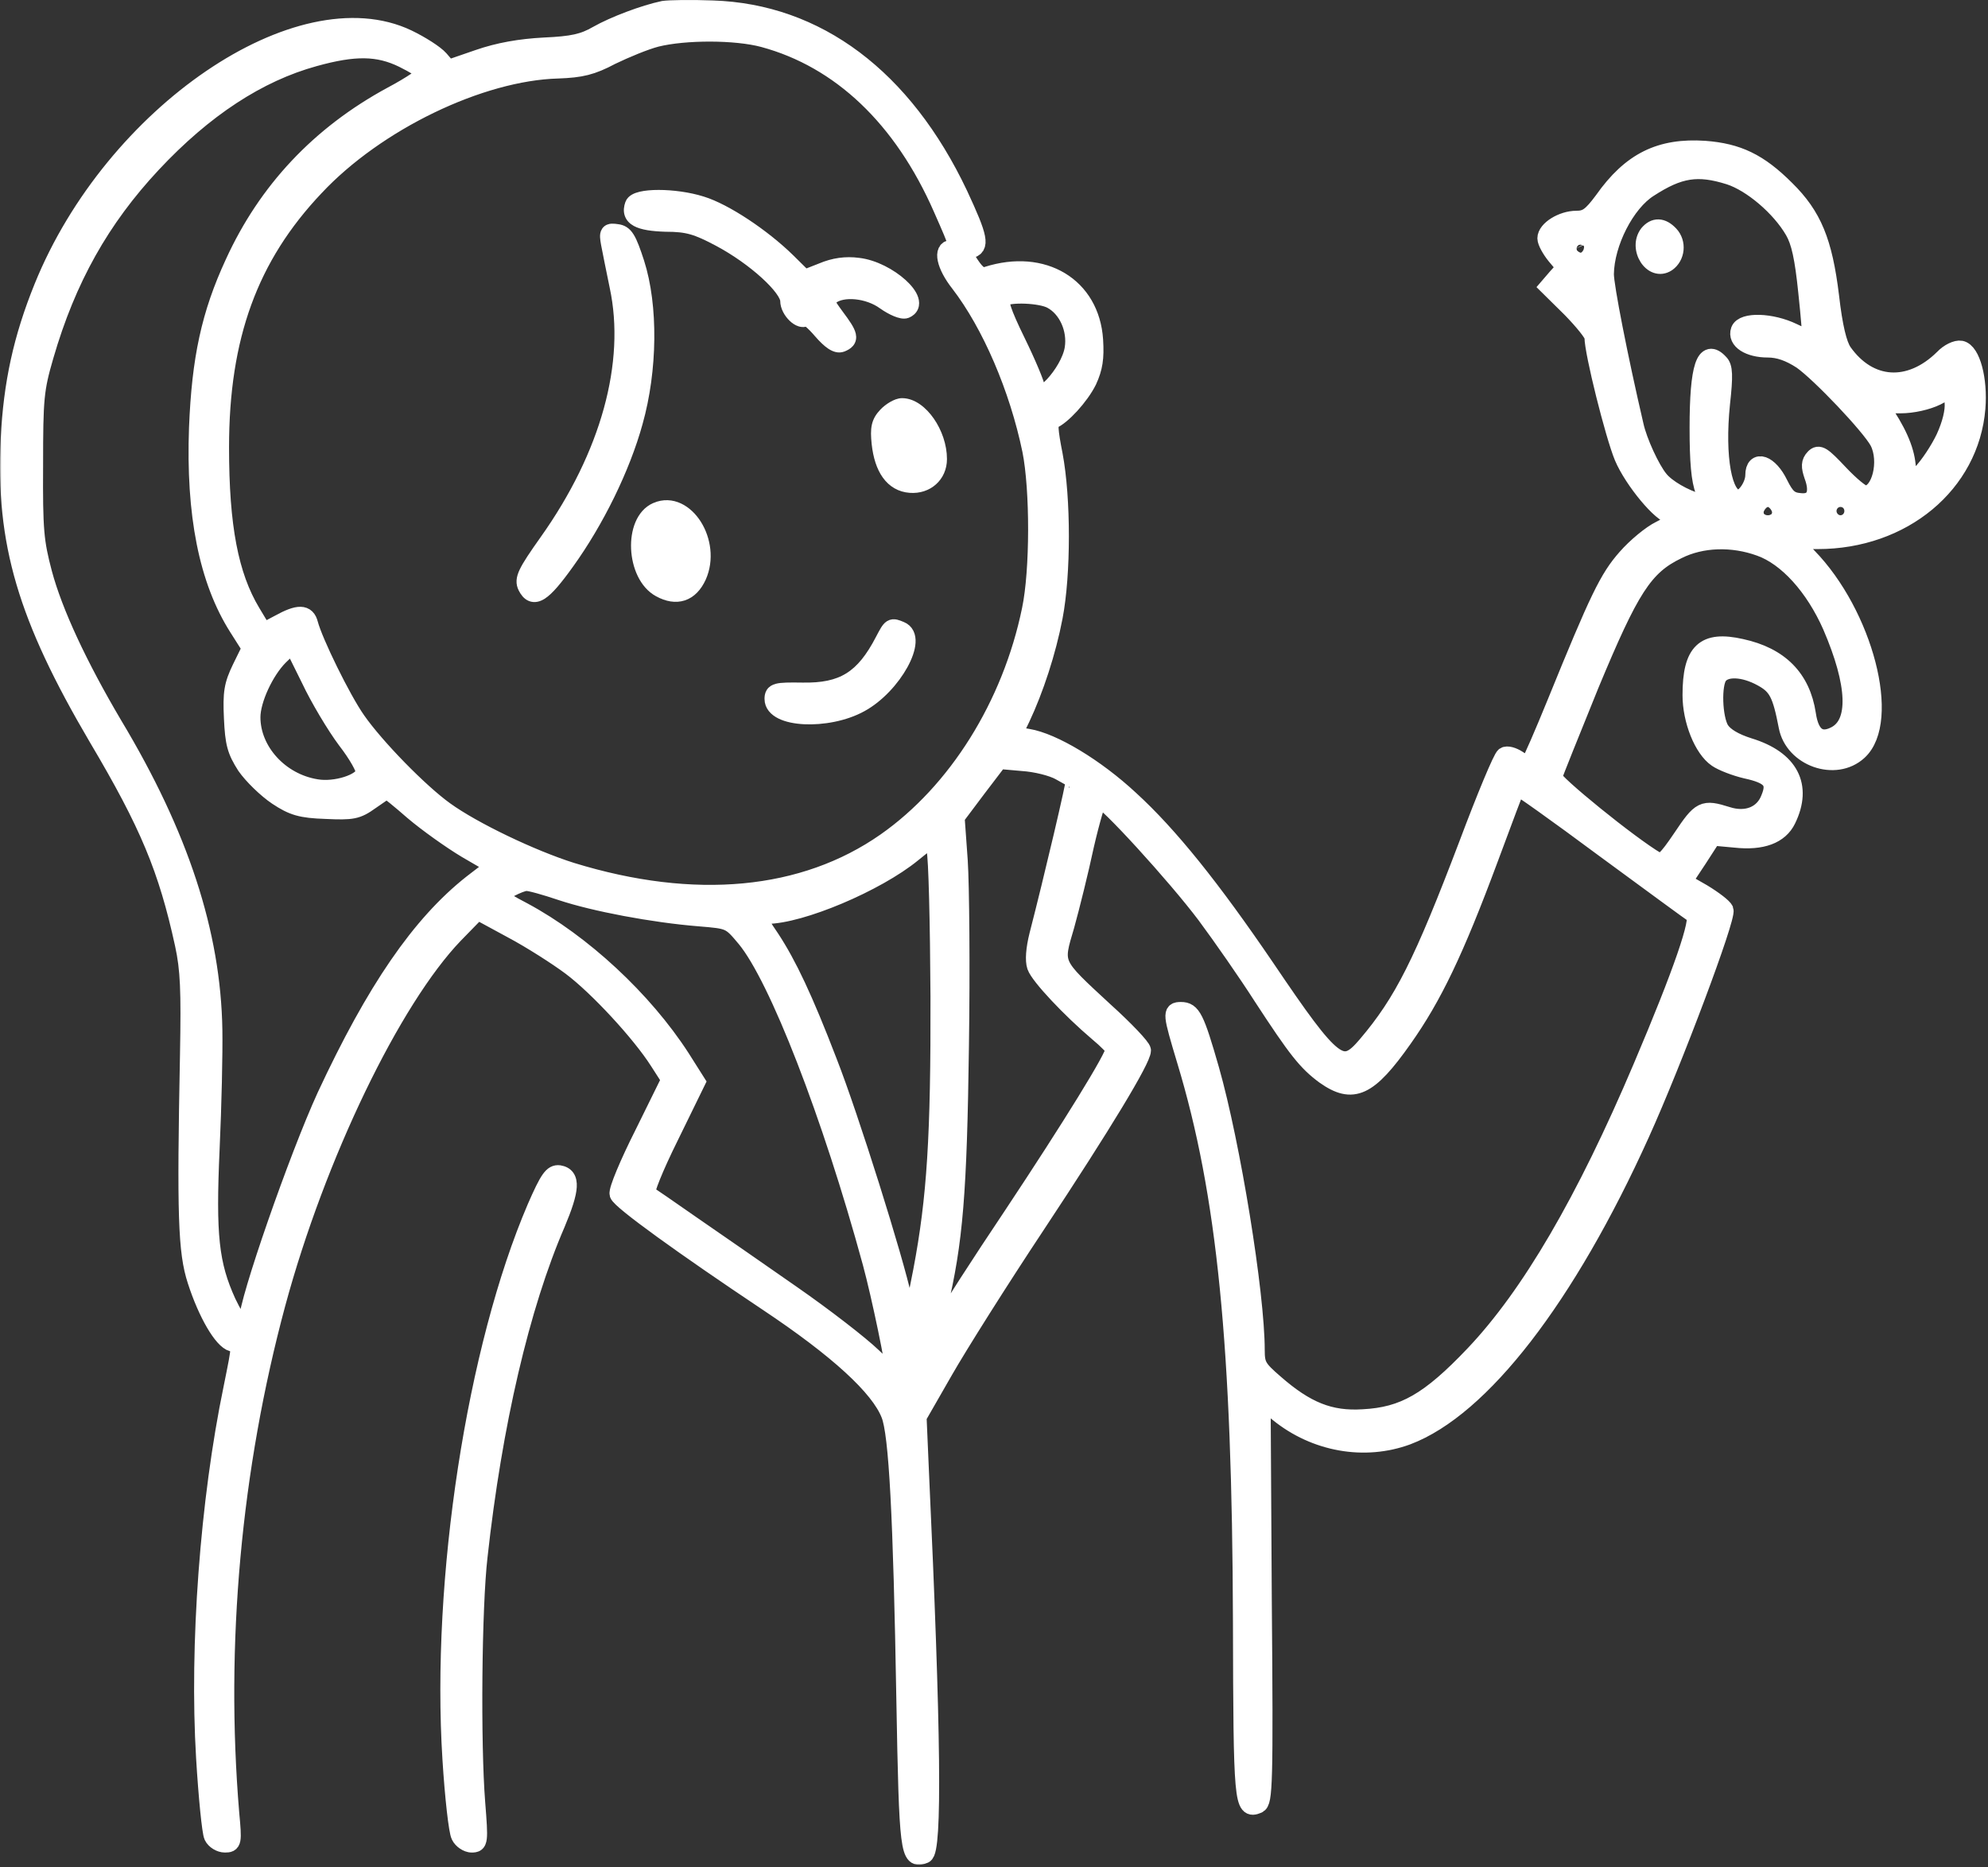 <?xml version="1.0" encoding="UTF-8"?> <svg xmlns="http://www.w3.org/2000/svg" width="675" height="634" viewBox="0 0 675 634" fill="none"><rect x="0" y="0" width="675" height="634" fill="#333333" stroke="none"/> <mask id="path-1-outside-1_319_17" maskUnits="userSpaceOnUse" x="0" y="-0.782" width="675" height="634" fill="black"> <rect fill="white" y="-0.782" width="675" height="634"></rect> <path d="M225.288 3.295C218.628 4.71 208.505 8.527 202.777 11.78C198.115 14.466 194.385 15.315 184.795 15.739C176.669 16.163 169.343 17.436 162.417 19.84L152.16 23.375L149.363 20.123C147.764 18.285 142.836 15.174 138.44 13.053C101.676 -4.482 38.404 38.647 14.561 97.472C7.501 114.865 4.171 130.278 3.239 148.944C1.507 184.295 8.967 209.466 33.076 250.474C50.526 279.886 56.786 295.017 62.381 320.611C64.246 329.237 64.512 336.166 64.113 358.084C63.047 412.525 63.447 425.11 66.644 434.867C70.24 446.038 75.568 455.088 78.898 455.937C81.962 456.785 81.962 455.937 78.898 471.209C70.906 509.671 67.309 558.881 69.574 596.778C70.373 610.07 71.572 622.089 72.238 623.503C72.904 624.917 74.769 626.049 76.367 626.049C79.031 626.049 79.165 625.624 78.232 615.726C73.437 558.315 78.898 498.5 93.95 442.645C107.537 392.446 133.112 339.418 154.291 317.359L162.15 309.299L173.872 315.662C180.266 319.056 189.324 324.853 193.852 328.247C202.91 335.035 217.429 350.731 223.557 360.346L227.553 366.568L218.495 384.951C213.433 394.991 209.57 404.182 209.97 405.455C210.636 407.717 232.215 423.272 260.587 442.221C284.564 458.199 298.55 471.067 302.147 480.259C304.811 486.764 306.276 515.045 307.342 576.981C308.274 629.301 308.674 631.846 313.869 629.725C316.932 628.453 316.533 588.717 312.403 499.49L311.604 481.107L320.529 465.553C325.457 456.927 339.444 434.726 351.831 416.06C374.476 381.84 387.796 359.781 387.796 356.67C387.796 355.68 382.069 349.599 375.009 343.236C357.426 326.974 357.826 327.823 361.822 314.248C363.553 308.026 366.617 295.724 368.482 286.956C370.48 278.331 372.611 271.119 373.144 271.119C375.408 271.119 399.385 297.421 409.375 310.713C414.836 318.066 423.495 330.51 428.556 338.428C440.278 356.387 443.608 360.629 449.736 365.154C459.326 371.942 464.654 369.538 476.51 352.71C486.5 338.57 493.959 323.156 505.681 291.623C510.61 278.331 514.739 267.301 515.005 267.018C515.272 266.735 528.592 276.21 544.576 288.088C560.561 299.824 574.414 310.006 575.346 310.571C577.477 311.844 571.084 330.368 557.497 362.326C538.183 407.859 519.534 439.817 500.486 459.896C485.301 475.875 476.643 480.824 462.79 481.531C451.601 482.239 443.475 478.986 432.819 469.653C427.091 464.704 426.425 463.573 426.425 458.482C426.425 439.251 418.167 388.486 410.974 363.174C405.912 345.499 404.713 343.236 400.983 343.236C397.653 343.236 397.786 344.085 402.582 360.063C416.302 405.313 421.363 457.068 421.63 550.679C421.763 612.332 422.029 614.878 427.091 612.756C429.089 611.908 429.356 606.11 428.823 543.609L428.423 475.31L434.018 479.835C446.539 490.016 463.322 492.985 477.842 487.612C502.884 478.138 531.922 440.665 557.097 384.951C568.286 360.205 586.535 311.561 585.603 309.016C585.203 308.026 581.873 305.481 578.143 303.218L571.483 299.4L576.545 291.764L581.474 284.128L589.199 284.835C598.257 285.825 604.251 283.563 606.782 278.331C612.377 266.877 607.715 257.827 593.861 253.585C588.933 252.029 585.603 250.049 584.138 247.787C581.74 243.828 581.34 232.232 583.605 229.404C585.869 226.435 592.13 226.717 598.257 230.111C603.452 232.939 604.784 235.626 606.915 246.656C608.913 257.261 623.166 262.352 631.025 255.14C642.347 244.817 633.023 208.617 613.842 188.962L608.647 183.447H617.172C646.077 183.447 668.988 164.357 671.119 138.621C671.918 128.864 669.388 119.39 665.791 118.683C664.326 118.4 661.662 119.673 659.797 121.653C648.475 132.824 634.622 131.975 625.83 119.531C624.099 116.986 622.633 111.047 621.435 100.583C619.17 82.059 615.574 73.292 606.383 64.242C597.192 55.05 589.999 51.656 578.81 50.808C563.758 49.818 553.767 54.626 544.31 68.059C540.314 73.433 538.715 74.564 535.252 74.564C530.457 74.564 524.995 77.958 524.995 80.927C524.995 82.059 526.461 84.746 528.192 86.867L531.522 90.826L528.592 94.078L525.795 97.331L533.387 104.825C537.517 109.067 540.98 113.31 540.98 114.441C540.98 119.673 548.04 147.813 551.103 155.166C554.433 163.085 564.29 174.963 567.62 174.963C570.684 174.963 568.553 177.508 563.624 179.912C560.694 181.326 555.499 185.568 552.169 189.386C546.042 196.315 542.711 203.244 528.326 238.596C524.063 249.06 520.067 258.251 519.534 258.817C519.001 259.524 517.136 259.099 515.405 257.827C513.673 256.696 511.675 256.13 510.876 256.696C509.944 257.261 504.349 270.695 498.355 286.674C483.036 326.974 476.376 340.267 463.988 354.831C455.597 364.73 452.799 362.609 429.755 328.53C411.373 301.521 396.987 283.563 383.667 271.402C371.945 260.513 357.559 251.888 349.034 250.474L343.972 249.625L346.77 243.828C351.299 234.212 355.561 221.344 357.826 209.466C360.623 194.901 360.623 169.306 357.826 154.459C356.227 146.399 355.961 143.146 357.16 142.722C360.49 141.449 366.75 134.662 369.414 129.288C371.412 124.905 371.945 121.653 371.545 115.431C370.347 97.189 354.229 87.432 335.181 93.513C333.183 94.22 331.718 93.23 329.453 89.836C326.523 85.311 326.523 85.17 329.187 84.746C333.183 84.038 332.517 80.786 325.59 65.938C306.809 26.345 277.371 4.285 241.939 3.154C234.613 2.871 227.153 3.013 225.288 3.295ZM259.255 13.053C285.363 20.123 306.409 40.061 319.863 70.746C325.857 84.321 325.857 84.463 323.193 84.463C319.729 84.463 320.928 90.119 325.724 96.199C336.38 110.057 345.704 131.692 350.1 152.903C352.764 166.195 352.764 193.77 349.967 207.062C343.306 239.444 324.924 268.856 300.681 285.825C272.975 305.198 235.811 308.733 193.986 295.865C180.532 291.623 160.685 282.149 151.094 275.22C142.436 268.998 127.517 253.726 121.124 244.535C116.062 237.323 106.604 217.95 105.006 211.87C104.074 208.193 101.409 208.052 94.749 211.728L89.421 214.556L85.425 207.91C77.966 195.467 74.769 178.922 74.769 151.913C74.769 114.299 84.626 87.149 107.004 63.535C127.784 41.334 163.083 24.365 189.457 23.658C197.316 23.375 200.912 22.527 207.572 18.991C212.234 16.729 219.028 13.901 222.891 12.911C232.615 10.507 249.798 10.507 259.255 13.053ZM136.842 19.981C140.571 21.82 144.034 23.941 144.434 24.648C144.834 25.355 139.639 28.89 132.979 32.425C108.469 45.717 90.62 64.807 79.431 89.27C71.306 106.805 68.109 121.935 67.176 145.267C66.111 174.538 70.506 197.022 80.763 213.142L85.159 220.071L81.829 226.859C79.031 232.656 78.632 235.202 79.031 243.828C79.431 252.453 80.097 254.857 83.427 260.089C85.692 263.342 90.487 268.008 94.083 270.412C99.412 273.947 102.209 274.796 110.601 275.078C119.658 275.503 121.257 275.22 125.786 271.967C128.583 269.988 131.114 268.291 131.38 268.291C131.78 268.291 135.776 271.543 140.305 275.503C144.967 279.462 153.092 285.26 158.287 288.371L168.011 294.027L160.285 299.966C142.702 313.824 127.384 336.166 110.601 372.224C101.143 392.87 84.093 441.796 84.093 448.584C84.093 452.967 80.763 449.856 77.166 442.221C71.306 429.353 70.24 419.596 71.572 390.042C72.238 375.618 72.638 357.518 72.504 349.741C71.972 316.935 61.049 283.563 38.538 246.09C26.683 226.01 18.291 208.052 14.694 194.618C11.897 184.013 11.497 180.053 11.631 157.994C11.631 135.228 11.897 132.258 15.227 120.804C22.82 94.644 34.275 74.281 51.725 55.616C69.308 36.809 87.69 24.789 106.738 19.557C120.458 15.739 128.45 15.881 136.842 19.981ZM587.201 59.717C594.661 62.12 604.385 70.322 609.047 78.382C611.178 82.059 612.377 87.432 613.576 99.169C614.508 107.795 615.041 115.006 614.908 115.289C614.774 115.431 611.977 114.299 608.78 112.744C601.454 109.209 591.863 108.926 590.665 112.178C589.466 115.572 593.861 118.4 600.255 118.4C603.985 118.4 607.581 119.673 611.711 122.36C617.971 126.743 635.021 144.702 637.818 149.934C641.282 156.58 638.485 167.892 633.29 167.892C632.091 167.892 628.228 164.64 624.498 160.681C618.77 154.6 617.572 153.752 615.973 155.449C614.508 157.004 614.508 158.418 615.574 161.529C617.838 167.61 616.106 171.003 611.178 170.438C607.715 170.155 606.383 168.882 604.118 164.357C600.788 157.428 595.593 155.59 595.593 161.388C595.593 164.781 592.529 169.306 590.265 169.306C585.07 169.306 582.539 155.307 584.404 137.066C585.47 127.45 585.336 124.622 583.871 123.208C578.943 117.835 576.678 124.481 576.678 145.267C576.678 156.721 577.211 163.085 578.676 166.761L580.674 171.852L577.078 170.72C571.75 169.165 565.889 165.771 563.491 162.802C560.561 159.267 556.298 149.934 555.099 144.56C549.638 121.087 544.976 97.189 544.976 93.088C545.109 82.483 552.036 68.908 559.895 63.959C570.151 57.313 576.412 56.323 587.201 59.717ZM538.316 84.463C538.316 85.17 537.783 85.877 537.117 85.877C536.318 85.877 535.385 85.17 534.986 84.463C534.586 83.614 535.119 83.049 536.185 83.049C537.383 83.049 538.316 83.614 538.316 84.463ZM357.026 101.856C362.354 104.684 365.551 111.754 364.486 118.4C363.154 126.743 351.831 138.763 351.831 131.834C351.831 130.703 348.901 123.632 345.171 115.996C340.243 105.956 339.044 101.997 340.243 101.149C342.774 99.452 353.43 99.876 357.026 101.856ZM660.33 148.661C658.465 152.62 654.868 158.135 652.204 160.822L647.542 165.63V159.974C647.542 154.6 645.411 148.661 640.483 141.025L638.351 137.349H645.278C649.407 137.349 654.336 136.217 657.533 134.662L662.861 131.834L663.26 136.642C663.527 139.611 662.461 143.995 660.33 148.661ZM601.587 173.549C601.987 174.256 601.454 174.963 600.255 174.963C599.056 174.963 598.524 174.256 598.923 173.549C599.323 172.7 599.989 172.135 600.255 172.135C600.522 172.135 601.188 172.7 601.587 173.549ZM626.23 173.549C626.23 174.256 625.697 174.963 624.898 174.963C624.232 174.963 623.566 174.256 623.566 173.549C623.566 172.7 624.232 172.135 624.898 172.135C625.697 172.135 626.23 172.7 626.23 173.549ZM597.591 185.851C606.782 189.103 615.973 199.285 621.834 212.577C630.359 232.374 630.892 245.666 623.166 249.625C617.971 252.312 614.641 249.908 613.576 242.555C611.711 230.253 604.251 222.758 591.197 219.93C578.676 217.102 574.281 221.203 574.281 236.05C574.281 244.535 578.143 254.292 582.939 257.544C584.804 258.817 589.199 260.513 592.796 261.362C601.321 263.2 603.186 265.463 600.921 270.978C598.79 276.775 592.929 279.038 586.402 276.917C578.277 274.371 577.477 274.796 570.951 284.553C565.889 292.047 564.29 293.461 562.559 292.33C553.368 286.956 527.127 265.604 527.393 263.907C527.66 262.776 533.387 248.635 539.914 232.515C553.501 199.85 558.163 192.356 569.618 186.841C577.744 182.74 588.267 182.457 597.591 185.851ZM105.272 230.677C108.336 237.181 113.931 246.514 117.527 251.322C121.257 256.13 124.054 261.079 123.788 262.352C123.122 265.746 113.931 268.715 107.404 267.584C95.016 265.604 85.425 254.999 85.425 243.545C85.425 237.606 89.954 227.849 94.882 222.899C97.147 220.637 99.145 218.799 99.278 218.799C99.412 218.799 102.076 224.172 105.272 230.677ZM359.824 261.928C362.354 263.342 364.619 264.614 364.885 264.756C365.285 265.038 357.426 298.41 352.497 317.5C351.299 322.308 351.032 326.126 351.698 328.106C352.897 331.499 363.42 342.671 372.744 350.589C375.808 353.135 378.339 355.68 378.339 356.387C378.605 358.508 363.553 382.83 343.839 412.525C332.65 429.211 322.127 445.614 320.262 449.008C318.397 452.402 316.666 454.947 316.533 454.664C316.266 454.381 317.199 449.574 318.664 443.917C323.992 421.717 325.324 404.748 325.99 355.256C326.39 328.813 326.123 300.531 325.59 292.33L324.525 277.482L331.851 267.725L339.177 258.11L347.169 258.817C351.698 259.099 357.293 260.513 359.824 261.928ZM318.93 338.287C319.063 385.799 317.731 406.869 313.069 431.474C309.473 450.139 308.674 451.271 306.676 441.231C303.878 427.938 288.56 379.153 281.234 360.488C272.975 338.994 267.514 327.54 261.786 318.773C259.255 315.096 257.257 311.844 257.257 311.42C257.257 310.996 258.722 310.713 260.321 310.713C271.776 310.713 297.618 299.824 309.872 289.785L316.533 284.411L317.598 288.653C318.264 291.057 318.797 313.399 318.93 338.287ZM190.656 302.794C201.711 306.471 221.692 310.288 237.543 311.561C247.8 312.41 247.933 312.41 253.128 318.631C264.051 331.782 282.166 378.446 295.886 428.787C298.95 440.099 303.878 463.856 303.878 467.249C303.878 467.674 300.415 464.563 296.286 460.603C292.023 456.503 279.768 447.028 268.979 439.534C258.19 432.039 243.004 421.434 235.145 416.06C227.286 410.546 220.227 405.738 219.561 405.313C218.895 404.748 222.225 396.405 227.42 385.941L236.477 367.417L231.283 359.215C218.495 339.418 197.715 320.187 177.735 309.44C173.073 307.036 169.343 304.774 169.343 304.349C169.343 303.36 176.536 299.542 178.667 299.542C179.733 299.4 185.194 300.956 190.656 302.794Z"></path> </mask> <path d="M225.288 3.295C218.628 4.71 208.505 8.527 202.777 11.78C198.115 14.466 194.385 15.315 184.795 15.739C176.669 16.163 169.343 17.436 162.417 19.84L152.16 23.375L149.363 20.123C147.764 18.285 142.836 15.174 138.44 13.053C101.676 -4.482 38.404 38.647 14.561 97.472C7.501 114.865 4.171 130.278 3.239 148.944C1.507 184.295 8.967 209.466 33.076 250.474C50.526 279.886 56.786 295.017 62.381 320.611C64.246 329.237 64.512 336.166 64.113 358.084C63.047 412.525 63.447 425.11 66.644 434.867C70.24 446.038 75.568 455.088 78.898 455.937C81.962 456.785 81.962 455.937 78.898 471.209C70.906 509.671 67.309 558.881 69.574 596.778C70.373 610.07 71.572 622.089 72.238 623.503C72.904 624.917 74.769 626.049 76.367 626.049C79.031 626.049 79.165 625.624 78.232 615.726C73.437 558.315 78.898 498.5 93.95 442.645C107.537 392.446 133.112 339.418 154.291 317.359L162.15 309.299L173.872 315.662C180.266 319.056 189.324 324.853 193.852 328.247C202.91 335.035 217.429 350.731 223.557 360.346L227.553 366.568L218.495 384.951C213.433 394.991 209.57 404.182 209.97 405.455C210.636 407.717 232.215 423.272 260.587 442.221C284.564 458.199 298.55 471.067 302.147 480.259C304.811 486.764 306.276 515.045 307.342 576.981C308.274 629.301 308.674 631.846 313.869 629.725C316.932 628.453 316.533 588.717 312.403 499.49L311.604 481.107L320.529 465.553C325.457 456.927 339.444 434.726 351.831 416.06C374.476 381.84 387.796 359.781 387.796 356.67C387.796 355.68 382.069 349.599 375.009 343.236C357.426 326.974 357.826 327.823 361.822 314.248C363.553 308.026 366.617 295.724 368.482 286.956C370.48 278.331 372.611 271.119 373.144 271.119C375.408 271.119 399.385 297.421 409.375 310.713C414.836 318.066 423.495 330.51 428.556 338.428C440.278 356.387 443.608 360.629 449.736 365.154C459.326 371.942 464.654 369.538 476.51 352.71C486.5 338.57 493.959 323.156 505.681 291.623C510.61 278.331 514.739 267.301 515.005 267.018C515.272 266.735 528.592 276.21 544.576 288.088C560.561 299.824 574.414 310.006 575.346 310.571C577.477 311.844 571.084 330.368 557.497 362.326C538.183 407.859 519.534 439.817 500.486 459.896C485.301 475.875 476.643 480.824 462.79 481.531C451.601 482.239 443.475 478.986 432.819 469.653C427.091 464.704 426.425 463.573 426.425 458.482C426.425 439.251 418.167 388.486 410.974 363.174C405.912 345.499 404.713 343.236 400.983 343.236C397.653 343.236 397.786 344.085 402.582 360.063C416.302 405.313 421.363 457.068 421.63 550.679C421.763 612.332 422.029 614.878 427.091 612.756C429.089 611.908 429.356 606.11 428.823 543.609L428.423 475.31L434.018 479.835C446.539 490.016 463.322 492.985 477.842 487.612C502.884 478.138 531.922 440.665 557.097 384.951C568.286 360.205 586.535 311.561 585.603 309.016C585.203 308.026 581.873 305.481 578.143 303.218L571.483 299.4L576.545 291.764L581.474 284.128L589.199 284.835C598.257 285.825 604.251 283.563 606.782 278.331C612.377 266.877 607.715 257.827 593.861 253.585C588.933 252.029 585.603 250.049 584.138 247.787C581.74 243.828 581.34 232.232 583.605 229.404C585.869 226.435 592.13 226.717 598.257 230.111C603.452 232.939 604.784 235.626 606.915 246.656C608.913 257.261 623.166 262.352 631.025 255.14C642.347 244.817 633.023 208.617 613.842 188.962L608.647 183.447H617.172C646.077 183.447 668.988 164.357 671.119 138.621C671.918 128.864 669.388 119.39 665.791 118.683C664.326 118.4 661.662 119.673 659.797 121.653C648.475 132.824 634.622 131.975 625.83 119.531C624.099 116.986 622.633 111.047 621.435 100.583C619.17 82.059 615.574 73.292 606.383 64.242C597.192 55.05 589.999 51.656 578.81 50.808C563.758 49.818 553.767 54.626 544.31 68.059C540.314 73.433 538.715 74.564 535.252 74.564C530.457 74.564 524.995 77.958 524.995 80.927C524.995 82.059 526.461 84.746 528.192 86.867L531.522 90.826L528.592 94.078L525.795 97.331L533.387 104.825C537.517 109.067 540.98 113.31 540.98 114.441C540.98 119.673 548.04 147.813 551.103 155.166C554.433 163.085 564.29 174.963 567.62 174.963C570.684 174.963 568.553 177.508 563.624 179.912C560.694 181.326 555.499 185.568 552.169 189.386C546.042 196.315 542.711 203.244 528.326 238.596C524.063 249.06 520.067 258.251 519.534 258.817C519.001 259.524 517.136 259.099 515.405 257.827C513.673 256.696 511.675 256.13 510.876 256.696C509.944 257.261 504.349 270.695 498.355 286.674C483.036 326.974 476.376 340.267 463.988 354.831C455.597 364.73 452.799 362.609 429.755 328.53C411.373 301.521 396.987 283.563 383.667 271.402C371.945 260.513 357.559 251.888 349.034 250.474L343.972 249.625L346.77 243.828C351.299 234.212 355.561 221.344 357.826 209.466C360.623 194.901 360.623 169.306 357.826 154.459C356.227 146.399 355.961 143.146 357.16 142.722C360.49 141.449 366.75 134.662 369.414 129.288C371.412 124.905 371.945 121.653 371.545 115.431C370.347 97.189 354.229 87.432 335.181 93.513C333.183 94.22 331.718 93.23 329.453 89.836C326.523 85.311 326.523 85.17 329.187 84.746C333.183 84.038 332.517 80.786 325.59 65.938C306.809 26.345 277.371 4.285 241.939 3.154C234.613 2.871 227.153 3.013 225.288 3.295ZM259.255 13.053C285.363 20.123 306.409 40.061 319.863 70.746C325.857 84.321 325.857 84.463 323.193 84.463C319.729 84.463 320.928 90.119 325.724 96.199C336.38 110.057 345.704 131.692 350.1 152.903C352.764 166.195 352.764 193.77 349.967 207.062C343.306 239.444 324.924 268.856 300.681 285.825C272.975 305.198 235.811 308.733 193.986 295.865C180.532 291.623 160.685 282.149 151.094 275.22C142.436 268.998 127.517 253.726 121.124 244.535C116.062 237.323 106.604 217.95 105.006 211.87C104.074 208.193 101.409 208.052 94.749 211.728L89.421 214.556L85.425 207.91C77.966 195.467 74.769 178.922 74.769 151.913C74.769 114.299 84.626 87.149 107.004 63.535C127.784 41.334 163.083 24.365 189.457 23.658C197.316 23.375 200.912 22.527 207.572 18.991C212.234 16.729 219.028 13.901 222.891 12.911C232.615 10.507 249.798 10.507 259.255 13.053ZM136.842 19.981C140.571 21.82 144.034 23.941 144.434 24.648C144.834 25.355 139.639 28.89 132.979 32.425C108.469 45.717 90.62 64.807 79.431 89.27C71.306 106.805 68.109 121.935 67.176 145.267C66.111 174.538 70.506 197.022 80.763 213.142L85.159 220.071L81.829 226.859C79.031 232.656 78.632 235.202 79.031 243.828C79.431 252.453 80.097 254.857 83.427 260.089C85.692 263.342 90.487 268.008 94.083 270.412C99.412 273.947 102.209 274.796 110.601 275.078C119.658 275.503 121.257 275.22 125.786 271.967C128.583 269.988 131.114 268.291 131.38 268.291C131.78 268.291 135.776 271.543 140.305 275.503C144.967 279.462 153.092 285.26 158.287 288.371L168.011 294.027L160.285 299.966C142.702 313.824 127.384 336.166 110.601 372.224C101.143 392.87 84.093 441.796 84.093 448.584C84.093 452.967 80.763 449.856 77.166 442.221C71.306 429.353 70.24 419.596 71.572 390.042C72.238 375.618 72.638 357.518 72.504 349.741C71.972 316.935 61.049 283.563 38.538 246.09C26.683 226.01 18.291 208.052 14.694 194.618C11.897 184.013 11.497 180.053 11.631 157.994C11.631 135.228 11.897 132.258 15.227 120.804C22.82 94.644 34.275 74.281 51.725 55.616C69.308 36.809 87.69 24.789 106.738 19.557C120.458 15.739 128.45 15.881 136.842 19.981ZM587.201 59.717C594.661 62.12 604.385 70.322 609.047 78.382C611.178 82.059 612.377 87.432 613.576 99.169C614.508 107.795 615.041 115.006 614.908 115.289C614.774 115.431 611.977 114.299 608.78 112.744C601.454 109.209 591.863 108.926 590.665 112.178C589.466 115.572 593.861 118.4 600.255 118.4C603.985 118.4 607.581 119.673 611.711 122.36C617.971 126.743 635.021 144.702 637.818 149.934C641.282 156.58 638.485 167.892 633.29 167.892C632.091 167.892 628.228 164.64 624.498 160.681C618.77 154.6 617.572 153.752 615.973 155.449C614.508 157.004 614.508 158.418 615.574 161.529C617.838 167.61 616.106 171.003 611.178 170.438C607.715 170.155 606.383 168.882 604.118 164.357C600.788 157.428 595.593 155.59 595.593 161.388C595.593 164.781 592.529 169.306 590.265 169.306C585.07 169.306 582.539 155.307 584.404 137.066C585.47 127.45 585.336 124.622 583.871 123.208C578.943 117.835 576.678 124.481 576.678 145.267C576.678 156.721 577.211 163.085 578.676 166.761L580.674 171.852L577.078 170.72C571.75 169.165 565.889 165.771 563.491 162.802C560.561 159.267 556.298 149.934 555.099 144.56C549.638 121.087 544.976 97.189 544.976 93.088C545.109 82.483 552.036 68.908 559.895 63.959C570.151 57.313 576.412 56.323 587.201 59.717ZM538.316 84.463C538.316 85.17 537.783 85.877 537.117 85.877C536.318 85.877 535.385 85.17 534.986 84.463C534.586 83.614 535.119 83.049 536.185 83.049C537.383 83.049 538.316 83.614 538.316 84.463ZM357.026 101.856C362.354 104.684 365.551 111.754 364.486 118.4C363.154 126.743 351.831 138.763 351.831 131.834C351.831 130.703 348.901 123.632 345.171 115.996C340.243 105.956 339.044 101.997 340.243 101.149C342.774 99.452 353.43 99.876 357.026 101.856ZM660.33 148.661C658.465 152.62 654.868 158.135 652.204 160.822L647.542 165.63V159.974C647.542 154.6 645.411 148.661 640.483 141.025L638.351 137.349H645.278C649.407 137.349 654.336 136.217 657.533 134.662L662.861 131.834L663.26 136.642C663.527 139.611 662.461 143.995 660.33 148.661ZM601.587 173.549C601.987 174.256 601.454 174.963 600.255 174.963C599.056 174.963 598.524 174.256 598.923 173.549C599.323 172.7 599.989 172.135 600.255 172.135C600.522 172.135 601.188 172.7 601.587 173.549ZM626.23 173.549C626.23 174.256 625.697 174.963 624.898 174.963C624.232 174.963 623.566 174.256 623.566 173.549C623.566 172.7 624.232 172.135 624.898 172.135C625.697 172.135 626.23 172.7 626.23 173.549ZM597.591 185.851C606.782 189.103 615.973 199.285 621.834 212.577C630.359 232.374 630.892 245.666 623.166 249.625C617.971 252.312 614.641 249.908 613.576 242.555C611.711 230.253 604.251 222.758 591.197 219.93C578.676 217.102 574.281 221.203 574.281 236.05C574.281 244.535 578.143 254.292 582.939 257.544C584.804 258.817 589.199 260.513 592.796 261.362C601.321 263.2 603.186 265.463 600.921 270.978C598.79 276.775 592.929 279.038 586.402 276.917C578.277 274.371 577.477 274.796 570.951 284.553C565.889 292.047 564.29 293.461 562.559 292.33C553.368 286.956 527.127 265.604 527.393 263.907C527.66 262.776 533.387 248.635 539.914 232.515C553.501 199.85 558.163 192.356 569.618 186.841C577.744 182.74 588.267 182.457 597.591 185.851ZM105.272 230.677C108.336 237.181 113.931 246.514 117.527 251.322C121.257 256.13 124.054 261.079 123.788 262.352C123.122 265.746 113.931 268.715 107.404 267.584C95.016 265.604 85.425 254.999 85.425 243.545C85.425 237.606 89.954 227.849 94.882 222.899C97.147 220.637 99.145 218.799 99.278 218.799C99.412 218.799 102.076 224.172 105.272 230.677ZM359.824 261.928C362.354 263.342 364.619 264.614 364.885 264.756C365.285 265.038 357.426 298.41 352.497 317.5C351.299 322.308 351.032 326.126 351.698 328.106C352.897 331.499 363.42 342.671 372.744 350.589C375.808 353.135 378.339 355.68 378.339 356.387C378.605 358.508 363.553 382.83 343.839 412.525C332.65 429.211 322.127 445.614 320.262 449.008C318.397 452.402 316.666 454.947 316.533 454.664C316.266 454.381 317.199 449.574 318.664 443.917C323.992 421.717 325.324 404.748 325.99 355.256C326.39 328.813 326.123 300.531 325.59 292.33L324.525 277.482L331.851 267.725L339.177 258.11L347.169 258.817C351.698 259.099 357.293 260.513 359.824 261.928ZM318.93 338.287C319.063 385.799 317.731 406.869 313.069 431.474C309.473 450.139 308.674 451.271 306.676 441.231C303.878 427.938 288.56 379.153 281.234 360.488C272.975 338.994 267.514 327.54 261.786 318.773C259.255 315.096 257.257 311.844 257.257 311.42C257.257 310.996 258.722 310.713 260.321 310.713C271.776 310.713 297.618 299.824 309.872 289.785L316.533 284.411L317.598 288.653C318.264 291.057 318.797 313.399 318.93 338.287ZM190.656 302.794C201.711 306.471 221.692 310.288 237.543 311.561C247.8 312.41 247.933 312.41 253.128 318.631C264.051 331.782 282.166 378.446 295.886 428.787C298.95 440.099 303.878 463.856 303.878 467.249C303.878 467.674 300.415 464.563 296.286 460.603C292.023 456.503 279.768 447.028 268.979 439.534C258.19 432.039 243.004 421.434 235.145 416.06C227.286 410.546 220.227 405.738 219.561 405.313C218.895 404.748 222.225 396.405 227.42 385.941L236.477 367.417L231.283 359.215C218.495 339.418 197.715 320.187 177.735 309.44C173.073 307.036 169.343 304.774 169.343 304.349C169.343 303.36 176.536 299.542 178.667 299.542C179.733 299.4 185.194 300.956 190.656 302.794Z" fill="white"></path> <path d="M225.288 3.295C218.628 4.71 208.505 8.527 202.777 11.78C198.115 14.466 194.385 15.315 184.795 15.739C176.669 16.163 169.343 17.436 162.417 19.84L152.16 23.375L149.363 20.123C147.764 18.285 142.836 15.174 138.44 13.053C101.676 -4.482 38.404 38.647 14.561 97.472C7.501 114.865 4.171 130.278 3.239 148.944C1.507 184.295 8.967 209.466 33.076 250.474C50.526 279.886 56.786 295.017 62.381 320.611C64.246 329.237 64.512 336.166 64.113 358.084C63.047 412.525 63.447 425.11 66.644 434.867C70.24 446.038 75.568 455.088 78.898 455.937C81.962 456.785 81.962 455.937 78.898 471.209C70.906 509.671 67.309 558.881 69.574 596.778C70.373 610.07 71.572 622.089 72.238 623.503C72.904 624.917 74.769 626.049 76.367 626.049C79.031 626.049 79.165 625.624 78.232 615.726C73.437 558.315 78.898 498.5 93.95 442.645C107.537 392.446 133.112 339.418 154.291 317.359L162.15 309.299L173.872 315.662C180.266 319.056 189.324 324.853 193.852 328.247C202.91 335.035 217.429 350.731 223.557 360.346L227.553 366.568L218.495 384.951C213.433 394.991 209.57 404.182 209.97 405.455C210.636 407.717 232.215 423.272 260.587 442.221C284.564 458.199 298.55 471.067 302.147 480.259C304.811 486.764 306.276 515.045 307.342 576.981C308.274 629.301 308.674 631.846 313.869 629.725C316.932 628.453 316.533 588.717 312.403 499.49L311.604 481.107L320.529 465.553C325.457 456.927 339.444 434.726 351.831 416.06C374.476 381.84 387.796 359.781 387.796 356.67C387.796 355.68 382.069 349.599 375.009 343.236C357.426 326.974 357.826 327.823 361.822 314.248C363.553 308.026 366.617 295.724 368.482 286.956C370.48 278.331 372.611 271.119 373.144 271.119C375.408 271.119 399.385 297.421 409.375 310.713C414.836 318.066 423.495 330.51 428.556 338.428C440.278 356.387 443.608 360.629 449.736 365.154C459.326 371.942 464.654 369.538 476.51 352.71C486.5 338.57 493.959 323.156 505.681 291.623C510.61 278.331 514.739 267.301 515.005 267.018C515.272 266.735 528.592 276.21 544.576 288.088C560.561 299.824 574.414 310.006 575.346 310.571C577.477 311.844 571.084 330.368 557.497 362.326C538.183 407.859 519.534 439.817 500.486 459.896C485.301 475.875 476.643 480.824 462.79 481.531C451.601 482.239 443.475 478.986 432.819 469.653C427.091 464.704 426.425 463.573 426.425 458.482C426.425 439.251 418.167 388.486 410.974 363.174C405.912 345.499 404.713 343.236 400.983 343.236C397.653 343.236 397.786 344.085 402.582 360.063C416.302 405.313 421.363 457.068 421.63 550.679C421.763 612.332 422.029 614.878 427.091 612.756C429.089 611.908 429.356 606.11 428.823 543.609L428.423 475.31L434.018 479.835C446.539 490.016 463.322 492.985 477.842 487.612C502.884 478.138 531.922 440.665 557.097 384.951C568.286 360.205 586.535 311.561 585.603 309.016C585.203 308.026 581.873 305.481 578.143 303.218L571.483 299.4L576.545 291.764L581.474 284.128L589.199 284.835C598.257 285.825 604.251 283.563 606.782 278.331C612.377 266.877 607.715 257.827 593.861 253.585C588.933 252.029 585.603 250.049 584.138 247.787C581.74 243.828 581.34 232.232 583.605 229.404C585.869 226.435 592.13 226.717 598.257 230.111C603.452 232.939 604.784 235.626 606.915 246.656C608.913 257.261 623.166 262.352 631.025 255.14C642.347 244.817 633.023 208.617 613.842 188.962L608.647 183.447H617.172C646.077 183.447 668.988 164.357 671.119 138.621C671.918 128.864 669.388 119.39 665.791 118.683C664.326 118.4 661.662 119.673 659.797 121.653C648.475 132.824 634.622 131.975 625.83 119.531C624.099 116.986 622.633 111.047 621.435 100.583C619.17 82.059 615.574 73.292 606.383 64.242C597.192 55.05 589.999 51.656 578.81 50.808C563.758 49.818 553.767 54.626 544.31 68.059C540.314 73.433 538.715 74.564 535.252 74.564C530.457 74.564 524.995 77.958 524.995 80.927C524.995 82.059 526.461 84.746 528.192 86.867L531.522 90.826L528.592 94.078L525.795 97.331L533.387 104.825C537.517 109.067 540.98 113.31 540.98 114.441C540.98 119.673 548.04 147.813 551.103 155.166C554.433 163.085 564.29 174.963 567.62 174.963C570.684 174.963 568.553 177.508 563.624 179.912C560.694 181.326 555.499 185.568 552.169 189.386C546.042 196.315 542.711 203.244 528.326 238.596C524.063 249.06 520.067 258.251 519.534 258.817C519.001 259.524 517.136 259.099 515.405 257.827C513.673 256.696 511.675 256.13 510.876 256.696C509.944 257.261 504.349 270.695 498.355 286.674C483.036 326.974 476.376 340.267 463.988 354.831C455.597 364.73 452.799 362.609 429.755 328.53C411.373 301.521 396.987 283.563 383.667 271.402C371.945 260.513 357.559 251.888 349.034 250.474L343.972 249.625L346.77 243.828C351.299 234.212 355.561 221.344 357.826 209.466C360.623 194.901 360.623 169.306 357.826 154.459C356.227 146.399 355.961 143.146 357.16 142.722C360.49 141.449 366.75 134.662 369.414 129.288C371.412 124.905 371.945 121.653 371.545 115.431C370.347 97.189 354.229 87.432 335.181 93.513C333.183 94.22 331.718 93.23 329.453 89.836C326.523 85.311 326.523 85.17 329.187 84.746C333.183 84.038 332.517 80.786 325.59 65.938C306.809 26.345 277.371 4.285 241.939 3.154C234.613 2.871 227.153 3.013 225.288 3.295ZM259.255 13.053C285.363 20.123 306.409 40.061 319.863 70.746C325.857 84.321 325.857 84.463 323.193 84.463C319.729 84.463 320.928 90.119 325.724 96.199C336.38 110.057 345.704 131.692 350.1 152.903C352.764 166.195 352.764 193.77 349.967 207.062C343.306 239.444 324.924 268.856 300.681 285.825C272.975 305.198 235.811 308.733 193.986 295.865C180.532 291.623 160.685 282.149 151.094 275.22C142.436 268.998 127.517 253.726 121.124 244.535C116.062 237.323 106.604 217.95 105.006 211.87C104.074 208.193 101.409 208.052 94.749 211.728L89.421 214.556L85.425 207.91C77.966 195.467 74.769 178.922 74.769 151.913C74.769 114.299 84.626 87.149 107.004 63.535C127.784 41.334 163.083 24.365 189.457 23.658C197.316 23.375 200.912 22.527 207.572 18.991C212.234 16.729 219.028 13.901 222.891 12.911C232.615 10.507 249.798 10.507 259.255 13.053ZM136.842 19.981C140.571 21.82 144.034 23.941 144.434 24.648C144.834 25.355 139.639 28.89 132.979 32.425C108.469 45.717 90.62 64.807 79.431 89.27C71.306 106.805 68.109 121.935 67.176 145.267C66.111 174.538 70.506 197.022 80.763 213.142L85.159 220.071L81.829 226.859C79.031 232.656 78.632 235.202 79.031 243.828C79.431 252.453 80.097 254.857 83.427 260.089C85.692 263.342 90.487 268.008 94.083 270.412C99.412 273.947 102.209 274.796 110.601 275.078C119.658 275.503 121.257 275.22 125.786 271.967C128.583 269.988 131.114 268.291 131.38 268.291C131.78 268.291 135.776 271.543 140.305 275.503C144.967 279.462 153.092 285.26 158.287 288.371L168.011 294.027L160.285 299.966C142.702 313.824 127.384 336.166 110.601 372.224C101.143 392.87 84.093 441.796 84.093 448.584C84.093 452.967 80.763 449.856 77.166 442.221C71.306 429.353 70.24 419.596 71.572 390.042C72.238 375.618 72.638 357.518 72.504 349.741C71.972 316.935 61.049 283.563 38.538 246.09C26.683 226.01 18.291 208.052 14.694 194.618C11.897 184.013 11.497 180.053 11.631 157.994C11.631 135.228 11.897 132.258 15.227 120.804C22.82 94.644 34.275 74.281 51.725 55.616C69.308 36.809 87.69 24.789 106.738 19.557C120.458 15.739 128.45 15.881 136.842 19.981ZM587.201 59.717C594.661 62.12 604.385 70.322 609.047 78.382C611.178 82.059 612.377 87.432 613.576 99.169C614.508 107.795 615.041 115.006 614.908 115.289C614.774 115.431 611.977 114.299 608.78 112.744C601.454 109.209 591.863 108.926 590.665 112.178C589.466 115.572 593.861 118.4 600.255 118.4C603.985 118.4 607.581 119.673 611.711 122.36C617.971 126.743 635.021 144.702 637.818 149.934C641.282 156.58 638.485 167.892 633.29 167.892C632.091 167.892 628.228 164.64 624.498 160.681C618.77 154.6 617.572 153.752 615.973 155.449C614.508 157.004 614.508 158.418 615.574 161.529C617.838 167.61 616.106 171.003 611.178 170.438C607.715 170.155 606.383 168.882 604.118 164.357C600.788 157.428 595.593 155.59 595.593 161.388C595.593 164.781 592.529 169.306 590.265 169.306C585.07 169.306 582.539 155.307 584.404 137.066C585.47 127.45 585.336 124.622 583.871 123.208C578.943 117.835 576.678 124.481 576.678 145.267C576.678 156.721 577.211 163.085 578.676 166.761L580.674 171.852L577.078 170.72C571.75 169.165 565.889 165.771 563.491 162.802C560.561 159.267 556.298 149.934 555.099 144.56C549.638 121.087 544.976 97.189 544.976 93.088C545.109 82.483 552.036 68.908 559.895 63.959C570.151 57.313 576.412 56.323 587.201 59.717ZM538.316 84.463C538.316 85.17 537.783 85.877 537.117 85.877C536.318 85.877 535.385 85.17 534.986 84.463C534.586 83.614 535.119 83.049 536.185 83.049C537.383 83.049 538.316 83.614 538.316 84.463ZM357.026 101.856C362.354 104.684 365.551 111.754 364.486 118.4C363.154 126.743 351.831 138.763 351.831 131.834C351.831 130.703 348.901 123.632 345.171 115.996C340.243 105.956 339.044 101.997 340.243 101.149C342.774 99.452 353.43 99.876 357.026 101.856ZM660.33 148.661C658.465 152.62 654.868 158.135 652.204 160.822L647.542 165.63V159.974C647.542 154.6 645.411 148.661 640.483 141.025L638.351 137.349H645.278C649.407 137.349 654.336 136.217 657.533 134.662L662.861 131.834L663.26 136.642C663.527 139.611 662.461 143.995 660.33 148.661ZM601.587 173.549C601.987 174.256 601.454 174.963 600.255 174.963C599.056 174.963 598.524 174.256 598.923 173.549C599.323 172.7 599.989 172.135 600.255 172.135C600.522 172.135 601.188 172.7 601.587 173.549ZM626.23 173.549C626.23 174.256 625.697 174.963 624.898 174.963C624.232 174.963 623.566 174.256 623.566 173.549C623.566 172.7 624.232 172.135 624.898 172.135C625.697 172.135 626.23 172.7 626.23 173.549ZM597.591 185.851C606.782 189.103 615.973 199.285 621.834 212.577C630.359 232.374 630.892 245.666 623.166 249.625C617.971 252.312 614.641 249.908 613.576 242.555C611.711 230.253 604.251 222.758 591.197 219.93C578.676 217.102 574.281 221.203 574.281 236.05C574.281 244.535 578.143 254.292 582.939 257.544C584.804 258.817 589.199 260.513 592.796 261.362C601.321 263.2 603.186 265.463 600.921 270.978C598.79 276.775 592.929 279.038 586.402 276.917C578.277 274.371 577.477 274.796 570.951 284.553C565.889 292.047 564.29 293.461 562.559 292.33C553.368 286.956 527.127 265.604 527.393 263.907C527.66 262.776 533.387 248.635 539.914 232.515C553.501 199.85 558.163 192.356 569.618 186.841C577.744 182.74 588.267 182.457 597.591 185.851ZM105.272 230.677C108.336 237.181 113.931 246.514 117.527 251.322C121.257 256.13 124.054 261.079 123.788 262.352C123.122 265.746 113.931 268.715 107.404 267.584C95.016 265.604 85.425 254.999 85.425 243.545C85.425 237.606 89.954 227.849 94.882 222.899C97.147 220.637 99.145 218.799 99.278 218.799C99.412 218.799 102.076 224.172 105.272 230.677ZM359.824 261.928C362.354 263.342 364.619 264.614 364.885 264.756C365.285 265.038 357.426 298.41 352.497 317.5C351.299 322.308 351.032 326.126 351.698 328.106C352.897 331.499 363.42 342.671 372.744 350.589C375.808 353.135 378.339 355.68 378.339 356.387C378.605 358.508 363.553 382.83 343.839 412.525C332.65 429.211 322.127 445.614 320.262 449.008C318.397 452.402 316.666 454.947 316.533 454.664C316.266 454.381 317.199 449.574 318.664 443.917C323.992 421.717 325.324 404.748 325.99 355.256C326.39 328.813 326.123 300.531 325.59 292.33L324.525 277.482L331.851 267.725L339.177 258.11L347.169 258.817C351.698 259.099 357.293 260.513 359.824 261.928ZM318.93 338.287C319.063 385.799 317.731 406.869 313.069 431.474C309.473 450.139 308.674 451.271 306.676 441.231C303.878 427.938 288.56 379.153 281.234 360.488C272.975 338.994 267.514 327.54 261.786 318.773C259.255 315.096 257.257 311.844 257.257 311.42C257.257 310.996 258.722 310.713 260.321 310.713C271.776 310.713 297.618 299.824 309.872 289.785L316.533 284.411L317.598 288.653C318.264 291.057 318.797 313.399 318.93 338.287ZM190.656 302.794C201.711 306.471 221.692 310.288 237.543 311.561C247.8 312.41 247.933 312.41 253.128 318.631C264.051 331.782 282.166 378.446 295.886 428.787C298.95 440.099 303.878 463.856 303.878 467.249C303.878 467.674 300.415 464.563 296.286 460.603C292.023 456.503 279.768 447.028 268.979 439.534C258.19 432.039 243.004 421.434 235.145 416.06C227.286 410.546 220.227 405.738 219.561 405.313C218.895 404.748 222.225 396.405 227.42 385.941L236.477 367.417L231.283 359.215C218.495 339.418 197.715 320.187 177.735 309.44C173.073 307.036 169.343 304.774 169.343 304.349C169.343 303.36 176.536 299.542 178.667 299.542C179.733 299.4 185.194 300.956 190.656 302.794Z" stroke="white" stroke-width="6" mask="url(#path-1-outside-1_319_17)"></path> <path d="M226.087 77.195H226.064L226.041 77.195C221.459 77.054 218.023 76.567 215.906 75.401C214.788 74.785 213.917 73.914 213.532 72.713C213.159 71.549 213.322 70.32 213.747 69.125C214.032 68.282 214.694 67.735 215.306 67.385C215.942 67.021 216.716 66.759 217.537 66.564C219.189 66.174 221.315 65.994 223.623 65.994C228.243 65.994 233.891 66.716 238.522 68.183C242.651 69.447 247.949 72.258 253.238 75.752C258.551 79.261 263.956 83.526 268.296 87.774L268.302 87.78L273.469 92.891L278.668 90.851C282.888 89.063 287.144 88.455 291.542 89.054C296.985 89.668 302.786 92.85 306.467 96.183C308.291 97.835 309.78 99.69 310.339 101.467C310.627 102.382 310.706 103.404 310.303 104.374C309.891 105.365 309.076 106.057 308.061 106.489L308.045 106.495L308.029 106.502C307.357 106.769 306.616 106.703 306.058 106.597C305.445 106.482 304.773 106.263 304.091 105.983C302.722 105.421 301.158 104.549 299.681 103.504L299.671 103.497L299.661 103.49C297.112 101.621 293.748 100.463 290.545 100.149C287.296 99.831 284.525 100.406 282.96 101.62C282.424 102.047 282.226 102.25 282.148 102.37C282.15 102.382 282.153 102.398 282.158 102.419C282.211 102.637 282.391 103.043 282.882 103.805C283.356 104.542 284.035 105.485 284.969 106.76C286.136 108.318 287.066 109.613 287.743 110.695C288.406 111.754 288.91 112.734 289.109 113.642C289.329 114.645 289.187 115.633 288.496 116.466C287.903 117.18 287.025 117.62 286.184 117.955L286.177 117.958L286.169 117.961C284.751 118.509 283.309 117.976 282.073 117.16C280.802 116.322 279.397 114.962 277.835 113.161L277.835 113.161L277.827 113.151C276.6 111.711 275.426 110.537 274.54 109.791C274.286 109.577 274.073 109.413 273.901 109.292C273.152 109.647 272.326 109.607 271.641 109.402C270.721 109.126 269.854 108.522 269.138 107.833C267.734 106.484 266.413 104.316 266.413 102.138C266.413 101.525 265.966 100.363 264.727 98.676C263.544 97.065 261.813 95.208 259.676 93.26C255.406 89.367 249.648 85.233 243.766 82.111C239.918 80.069 237.306 78.861 234.772 78.147C232.26 77.439 229.749 77.195 226.087 77.195ZM273.511 109.053C273.511 109.053 273.512 109.054 273.514 109.054C273.512 109.054 273.511 109.053 273.511 109.053Z" fill="white" stroke="white" stroke-width="3"></path> <path d="M205.566 82.902L205.564 82.892C205.398 81.975 205.272 81.179 205.242 80.531C205.214 79.939 205.241 79.132 205.71 78.461C206.257 77.677 207.089 77.485 207.7 77.448C208.278 77.414 208.955 77.5 209.631 77.602C210.453 77.693 211.254 77.917 212.011 78.416C212.767 78.914 213.373 79.617 213.913 80.497C214.955 82.196 215.938 84.885 217.258 88.949L217.26 88.955C222.028 103.852 221.734 125.791 216.744 143.548C212.429 159.291 203.422 177.548 193.339 191.534C191.331 194.341 189.611 196.592 188.121 198.315C186.646 200.02 185.327 201.291 184.113 202.056C182.888 202.828 181.521 203.231 180.161 202.692C178.901 202.193 178.071 201.036 177.459 199.815L177.459 199.815L177.458 199.813C177.065 199.024 176.826 198.168 176.892 197.142C176.955 196.162 177.29 195.134 177.847 193.971C178.946 191.676 181.127 188.42 184.77 183.286L184.771 183.285C205.529 154.09 213.982 123.123 208.503 97.503L208.501 97.493C207.302 91.694 205.968 85.037 205.566 82.902Z" fill="white" stroke="white" stroke-width="3"></path> <path d="M297.458 150.663L297.458 150.663L297.458 150.656C297.19 148.094 297.128 146.149 297.503 144.494C297.897 142.756 298.739 141.465 299.989 140.138C300.833 139.242 301.918 138.412 302.978 137.8C303.98 137.221 305.199 136.697 306.276 136.697C309.95 136.697 313.406 139.501 315.833 142.998C318.313 146.57 320.03 151.282 320.03 155.873C320.03 162.025 315.111 166.341 308.958 165.853C305.631 165.605 302.94 164.018 300.997 161.329C299.091 158.691 297.94 155.049 297.458 150.663Z" fill="white" stroke="white" stroke-width="3"></path> <path d="M222.434 172.17L222.435 172.169C228.199 169.705 233.622 173.074 236.716 178.001C239.834 182.966 241.015 190.034 238.247 196.221L238.244 196.227L238.24 196.234C236.799 199.372 234.738 201.563 232.068 202.442C229.402 203.319 226.466 202.777 223.509 201.169C218.515 198.476 216.042 192.14 215.781 186.343C215.649 183.393 216.073 180.424 217.127 177.913C218.181 175.4 219.913 173.249 222.434 172.17Z" fill="white" stroke="white" stroke-width="3"></path> <path d="M298.816 216.838L298.816 216.838L298.821 216.827L298.847 216.777C299.458 215.618 299.951 214.68 300.382 213.98C300.8 213.301 301.283 212.628 301.944 212.21C302.727 211.716 303.531 211.706 304.255 211.866C304.858 211.999 305.541 212.282 306.223 212.566C306.251 212.578 306.28 212.59 306.309 212.602C307.443 213.057 308.282 213.845 308.793 214.877C309.288 215.879 309.433 217.026 309.367 218.184C309.237 220.478 308.257 223.167 306.791 225.832C303.849 231.177 298.633 236.993 292.742 240.195C286.928 243.392 279.283 244.736 273.083 244.424C269.984 244.269 267.114 243.694 264.964 242.629C262.822 241.568 261.085 239.835 261.085 237.323C261.085 236.686 261.131 235.846 261.593 235.101C262.098 234.287 262.903 233.875 263.765 233.646C264.604 233.423 265.687 233.323 267.031 233.279C268.395 233.233 270.134 233.243 272.333 233.278L272.339 233.278C279.179 233.416 284.114 232.408 288.136 229.915C292.169 227.414 295.476 223.302 298.816 216.838Z" fill="white" stroke="white" stroke-width="3"></path> <path d="M558.43 78.469L558.453 78.439L558.478 78.409C559.724 76.921 561.291 75.946 563.134 75.999C564.929 76.05 566.579 77.069 568.046 78.626C571.334 82.117 570.7 87.856 566.875 90.504L566.862 90.513L566.848 90.522C565.23 91.59 563.495 91.752 561.927 91.209C560.415 90.685 559.174 89.548 558.315 88.206C556.619 85.557 556.095 81.567 558.43 78.469Z" fill="white" stroke="white" stroke-width="3"></path> <path d="M180.619 409.388L180.623 409.38C182.741 404.533 184.197 401.488 185.447 399.7C186.081 398.793 186.748 398.077 187.541 397.634C188.387 397.162 189.231 397.078 190.043 397.179L190.072 397.183L190.102 397.188C191.416 397.406 192.619 397.952 193.421 399.071C194.199 400.156 194.419 401.533 194.335 403.03C194.168 405.973 192.763 410.227 190.307 416.076L190.304 416.083L190.301 416.091C178.261 443.902 168.961 483.899 164.041 528.642L164.04 528.652C162.055 545.648 161.654 592.071 163.246 612.072C163.512 615.392 163.706 617.94 163.805 619.888C163.903 621.814 163.915 623.243 163.79 624.283C163.67 625.281 163.385 626.312 162.513 626.958C161.715 627.549 160.739 627.549 160.17 627.549L160.152 627.549C159.025 627.549 157.902 627.078 157.015 626.479C156.131 625.882 155.298 625.034 154.819 624.043C154.619 623.664 154.481 623.161 154.374 622.713C154.249 622.185 154.122 621.523 153.994 620.756C153.738 619.219 153.468 617.189 153.201 614.816C152.664 610.068 152.13 603.891 151.729 597.437C147.854 536.296 159.999 457.434 180.619 409.388Z" fill="white" stroke="white" stroke-width="3"></path> </svg> 